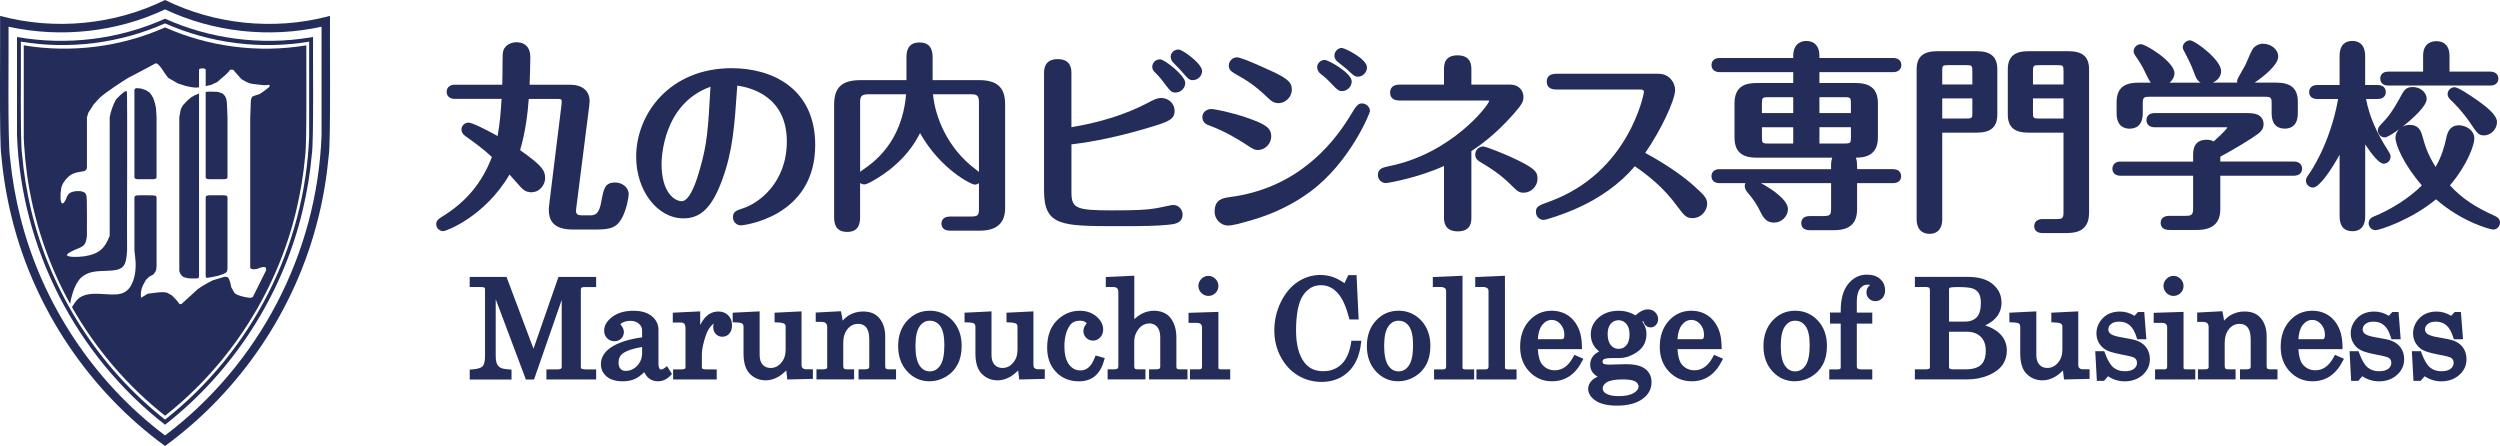 <?xml version="1.0" encoding="UTF-8"?> <svg xmlns="http://www.w3.org/2000/svg" id="_レイヤー_2" viewBox="0 0 1177.83 210.11"><defs><style>.cls-1{fill-rule:evenodd;}.cls-1,.cls-2{fill:#242c5a;}</style></defs><g id="_レイヤー_1-2"><path class="cls-1" d="M145.61,17.74c-22.84,3.69-46.74.56-67.85-8.92-21.7,9.75-46.33,12.77-69.75,8.61v46.31h0c1.97,53.16,27.8,103.66,69.74,136.37,32.15-25.08,55.42-61.26,64.83-100.95,2.09-8.66,3.53-17.59,4.34-26.47.97-5.88.45-48.5.57-55.26-.28.03-1.58.26-1.89.32ZM145.66,64.1c-1.88,51.91-27.08,101.48-67.9,133.59-31.31-24.62-53.85-60.01-63.1-98.74-2.01-8.54-3.5-17.32-4.25-26.06-.99-5.83-.43-46.6-.57-53.27,22.83,3.84,46.75.77,67.91-8.61,21.15,9.38,45.07,12.45,67.9,8.61v44.48Z"></path><path class="cls-1" d="M73.76,125.6l-.19,1.56c-.21.71-.76,1.54-1.27,2.07-.23.25-.72.5-1.03.6,0,0-1.02.58-1.02.58l-1.55,1.53-1.35,2.48c-.87,1.74-1.2,3.96-.89,5.88l3.12-1.91c2.46-.25,6.66-1.15,9.09-.51,0,0,2.34,1.31,2.34,1.31.97.92,2.88,2.91,3.56,4.06l.89.03,7.76-7.09c1.82-1.34,5.04-3.19,7.08-4.14,0,0,5.51-1.65,5.51-1.65.48-.02.98-.01,1.43.21,1.09.8,1.44,3.57,1.74,4.78,0,0,1.53,2.67,1.53,2.67,1.54,1.3,4.21,1.77,6.11,2.11,0,0,1.54.14,1.54.14l.95-.37,6.27-12.59-.05-1-.43-.52c-1.2-.21-2.82.47-3.92.89,0,0-1.55.18-1.55.18l-1.16-.27-.38-.46V55.23c.02-1.13.12-3.44.19-4.58.11-1.43-.19-3.95.79-5.1.94-.52,2.56-.88,3.56-1.29,1.35-.92,3.25-2.23,4.48-3.31l.12-.65-.2-.35-2.33.21-3.08-.34c-.83-.1-3.26-.35-4.01-.63-.96-.38-2.78-1.34-3.64-1.9-.93-.98-3.01-3.4-3.91-4.44h-1.48c-.91,1.67-3.43,3.49-4.84,4.75,0,0-1.16,1.05-1.16,1.05l-3,1.37-2.47.54v-7.7c0-.1-.1-.28-.16-.36-.85-.39-2.05-.43-2.88.04l-.1.32v8.26c-2,.46-4.45-.23-6.4-.66,0,0-3.57-1.15-3.57-1.15l-4.58-2.65-1.85-2.54c-.8-1.33-2.12-3.33-3.43-4.21h-.75s-3.94,2.14-3.94,2.14c-2.23,1.24-6.68,3.46-8.89,4.65-3.27,2.03-10.41,6.7-13.19,9.2,0,0-3.05,3.29-3.05,3.29l-2.49,3.91-.66,2.15v23.69l-.16.74c-.08.27-.69.69-.89.86-1.35.37-2.98.46-4.31.88-1.27.35-2.5,1-3.45,1.91-.73.64-1.37,1.45-1.93,2.24-.69.97-1.18,2.09-1.4,3.26-.27,1.55-.38,3.18-.3,4.75.08.56.1,1.17.32,1.7.09.23.23.5.49.58.54.04,1.11-.76,1.36-1.18.67-1.22.84-2.84,2.1-3.65,1.3-.89,3-1.06,4.54-.98.76-.05,1.81.27,2.46.65.56.45.61.61.84,1.27.56.1.24,18.27.32,19.13-.11.79-.22,1.85-.46,2.61-.18.65-.52,1.28-.98,1.78-.45.44-1.05.79-1.6,1.08-1.81.82-3.77,1.5-5.44,2.59-.33.21-.7.45-.88.81-.01.11-.03.24.03.34.03.06.11.12.17.16l.06.07.11.04c.9.4,1.96.42,2.94.46,1.59.04,3.23-.09,4.8-.29,1.87-.33,3.82-.7,5.53-1.56,1.71-.82,3.2-2.12,4.25-3.7.89-1.31,1.58-2.93,2.2-4.38,0,0,0-55.82,0-55.82.4-2.57,1.65-6.03,2.9-8.31,1.11-1.22,3.17-3.37,4.69-4.1.12,0,.35.09.46.15.42.56-.01,74.38.14,75-.06.75-.13,1.84-.21,2.58-.22,1.59-.45,3.31-1.42,4.64-.83,1.12-2.23,1.68-3.56,1.94-1.26.24-2.61.36-3.88.38-2.38.14-4.9.07-7.23.58-2.07.42-4.1,1.39-5.6,2.89-1.73,1.85-2.83,4.24-3.61,6.63-.56,1.77-1.08,3.68-1.28,5.53-10.47-18.85-17.38-39.7-20.35-61.06-.61-4.5-1.07-9.22-1.35-13.74-.04-.84-.14-2.59-.18-3.43,0,0,0-43.6,0-43.6,22.38,3.72,45.83.77,66.56-8.45,20.73,9.23,44.18,12.18,66.56,8.45-.08,6.73.36,46.53-.55,52.19-.78,8.56-2.18,17.16-4.17,25.52-9.03,37.96-31.16,72.65-61.83,96.78-17.75-13.99-32.72-31.53-43.86-51.18.96-1.43,1.83-3.02,3.19-4.12,2.59-2.03,6.13-2.23,9.29-2.14,8.26.35,14.16,2.11,16.86-7.75.58-2.25.74-4.65.65-6.97-.08-1.81-.35-3.89-.56-5.7,0,0,0-25.02,0-25.02l.12-.44c.28-.42,1-.44,1.44-.52.83.06,7.83-.18,8.44.23.27.22.34.38.43.72,0,0,0,32.65,0,32.65Z"></path><polygon class="cls-1" points="93.77 130.33 93.66 130.73 93.36 131.02 92.73 131.17 91.44 131.21 89.84 131.17 88.4 131.06 86.45 130.52 85.57 129.82 84.84 128.73 84.48 127.74 84.48 55.23 85.09 51.85 85.44 50.9 86.22 49.57 87.33 48.37 88.42 47.22 90.02 45.88 91.54 44.98 93.77 44.05 93.77 130.33"></polygon><polygon class="cls-1" points="98.49 92 97.76 92.11 97.32 92.23 97.04 92.52 96.9 92.95 96.9 130.13 97.04 130.62 97.22 130.8 97.7 130.9 99.4 130.62 102.4 130.02 105.17 129.09 106.13 128.66 106.74 128.15 107.02 127.59 107.18 126.32 107.18 92.95 107.06 92.52 106.77 92.23 106.33 92.11 105.6 92 98.49 92"></polygon><polygon class="cls-1" points="105.6 84.43 106.33 84.32 106.77 84.2 107.06 83.91 107.18 83.48 107.18 55.23 107.02 51.38 106.89 48.26 106.56 46.42 105.91 45.12 104.82 44.05 102.67 43.28 99.07 43.16 97.32 43.26 96.9 43.34 96.9 83.48 97.04 83.91 97.32 84.2 97.76 84.32 98.49 84.43 105.6 84.43"></polygon><polygon class="cls-1" points="72.17 84.43 72.91 84.32 73.33 84.2 73.62 83.91 73.76 83.48 73.76 55.23 73.49 50.86 72.94 48.42 72.23 46.31 71.49 44.95 70.47 43.61 68.71 42.47 66.37 41.69 64.44 41.53 64.02 41.58 63.7 41.79 63.46 41.97 63.33 42.45 63.33 83.48 63.46 83.91 63.75 84.2 64.17 84.32 64.9 84.43 72.17 84.43"></polygon><path class="cls-1" d="M154.09,7.85c-25.31,6.47-52.87,3.68-76.33-7.85C53.87,11.74,25.73,14.41.04,7.48c.16,7.15-.48,60.31.6,65.9.87,9.89,2.55,19.82,4.96,29.45,10.56,42.73,36.58,81.37,72.15,107.29,35.57-25.92,61.59-64.56,72.15-107.29,2.43-9.63,4.06-19.56,4.97-29.45,1.04-5.6.46-59.03.6-65.9l-1.39.36ZM151.49,63.8c-2.08,55.54-29.37,107.87-73.73,141.35h0c-33.64-25.34-58.14-62.42-68.29-103.29-2.19-8.83-3.8-17.93-4.67-26.99-1.34-7.46-.6-53.91-.77-62.28,24.59,5.39,50.94,2.59,73.73-8.17,22.79,10.76,49.14,13.57,73.74,8.17v51.21Z"></path><path class="cls-2" d="M289.92,85.98c-4.96,0-5.48,2.81-6.62,8.99-1.03,6.01-2.96,6.49-5.36,6.49h-3.68c-2.41,0-2.89-.82-2.89-2.14,0-.45.07-.9.14-1.41l6.08-47.91c.1-.8.2-1.91.2-2.31,0-4.87-3.43-7.77-9.19-7.77h-19.08c.17-4.24.33-11.38.33-12.9,0-6.19-4.1-7.11-6.54-7.11-2.3,0-5.07,1.13-6.07,3.62-.44,1-.47,2.88-.47,5.85,0,3.56-.07,8.22-.14,10.54h-22.39c-2.31,0-3.81,1.31-3.81,3.33s1.46,3.34,3.81,3.34h22.07c-.39,6.18-.76,11.34-1.87,17.5-4.58-2.57-11.9-6.33-13.69-6.33-1.61,0-3.34,1.3-3.34,3.24,0,1.11.62,2.2,1.72,3.03,3.93,2.8,8.37,5.95,12.62,9.94-4.68,12.3-12.26,21.31-23.8,28.34-1.08.69-2.43,1.54-2.43,3.25,0,2.09,1.7,3.34,3.34,3.34,1.31,0,19.59-6.8,31.18-26.66,1.44,1.6,3.68,4.11,5.34,5.98,1.06,1.17,2.48,2.36,4.92,2.36,4.27,0,6.54-3.86,6.54-6.64,0-3.71-1.57-5.95-11.8-13.21,2.62-8.9,3.57-17.45,4.07-24.13h13.74c1.76,0,1.76.49,1.76,1.1,0,.67,0,1.3-.08,1.75l-5.67,45.97c-.29,2.43-.29,3.04-.29,3.44,0,6.33,3.61,9.28,11.36,9.28h11.04c6.88,0,9.52-1.1,11.76-4.91,2.52-4.24,3.47-10.65,3.47-11.64,0-3.46-3.25-5.6-6.26-5.6Z"></path><path class="cls-2" d="M344.77,32.12c-29.26,0-45.05,21.51-45.05,41.75,0,16,10.01,29.01,22.3,29.01,8.2,0,13.46-5.22,18.18-18.03,4.96-13.48,5.8-24.66,7.16-44.5,6.78.92,23.34,5.34,23.34,26.26,0,19.63-13.37,29.16-20.54,31.49-3.23,1.04-4.85,1.57-4.85,4.28,0,2.1,1.71,3.81,3.81,3.81.35,0,34.95-3.42,34.95-37.88,0-26.68-20.3-36.18-39.29-36.18ZM334.73,40.87c-1.15,20.44-1.5,26.63-5.05,39-3.6,12.97-6.82,14.91-8.41,14.91-3.86,0-9.59-4.64-9.59-17.43,0-2.94.66-28.45,23.06-36.49Z"></path><path class="cls-2" d="M461.06,37.75h-21.67v-10.35c0-2.21,0-7.39-6.17-7.39s-6.16,5.18-6.16,7.39v10.35h-21.49c-8.94,0-12.59,3.37-12.59,11.64v52.48c0,2.4,0,7.39,6.17,7.39s6.07-5.18,6.07-7.39v-15.68c.57.44,1.27.7,2.04.7,1.94,0,10.06-5.2,13.88-8.59,6.97-6,10.37-11.74,12.32-15.6,9.53,16.95,24.05,24.28,25.81,24.28.68,0,1.38-.25,1.95-.7v11.71c0,3.42-.3,4.03-4.03,4.03h-9.53c-3.56,0-4.09,2.09-4.09,3.33s.53,3.33,4.09,3.33h13.97c7.91,0,11.92-3.57,11.92-10.6v-48.89c0-8.03-3.74-11.45-12.49-11.45ZM439.57,44.42h17.91c2.81,0,3.74.55,3.74,3.84v32.75c-.4-.35-.91-.74-1.54-1.22-13.45-9.99-19.18-25-20.11-35.37ZM405.22,48.26c0-2.71.53-3.84,3.84-3.84h17.82c-1.88,22.89-15.61,32.31-20.2,35.46l-.28.2c-.45.33-.84.62-1.17.89v-32.72Z"></path><path class="cls-2" d="M552.9,96.57c-.76,0-2.58.38-5.08.92-.88.19-1.64.35-2.03.42-5.44,1.03-11.2,1.21-22.06,1.21-16.82,0-18.94-.97-18.94-8.65v-22.45c3.79-.42,17.29-2.18,35.19-7.51,10.3-3.08,13.41-4.01,13.41-8.36,0-3.3-2.81-5.98-6.26-5.98-1.94,0-3,.52-6.77,2.49-9.88,5.19-21.84,8.98-35.58,11.27v-25.34c0-1.84,0-6.73-6.45-6.73s-6.45,4.96-6.45,6.83v55.03c0,16.83,8.15,16.83,35.14,16.83,12.76,0,17.67-.09,23.55-.67,2.78-.29,6.58-.68,6.58-4.83,0-2.42-1.96-4.47-4.28-4.47Z"></path><path class="cls-2" d="M546.67,27.96c-2.79,0-3.81,2.11-3.81,3.52,0,1.33.67,2,1.38,2.71,1.47,1.47,2.68,2.75,5,5.93l.23.3c1.78,2.31,2.44,3.18,4.28,3.18,2.57,0,4.66-2.05,4.66-4.56,0-3.47-9.85-11.07-11.73-11.07Z"></path><path class="cls-2" d="M555.36,23.33c-2.79,0-3.81,2.05-3.81,3.43,0,1.04.56,1.95.94,2.46.24.28.92.97,1.69,1.75.94.95,2.23,2.25,2.56,2.69l.26.3c2.69,3.14,3.25,3.79,4.97,3.79,2.37,0,4.37-1.96,4.37-4.28,0-3.56-9.3-10.13-10.98-10.13Z"></path><path class="cls-2" d="M622.15,34.77c1.39,1.04,2.86,2.22,5.61,5.16,2.18,2.28,2.95,3,4.52,3,2.43,0,4.56-2.13,4.56-4.56,0-3.95-10.91-10.13-12.77-10.13s-3.52,1.57-3.52,3.43c0,.97.61,2.4,1.6,3.1Z"></path><path class="cls-2" d="M630.05,28.99l.94.75c1.31,1.05,2.85,2.27,3.34,2.69,3.11,2.93,3.95,3.71,5.42,3.71,2.02,0,4.28-1.8,4.28-4.37,0-4.04-10.52-9.19-11.92-9.19s-3.43,1.29-3.43,3.71c0,1.23.84,2.3,1.38,2.7Z"></path><path class="cls-2" d="M582.54,35.13c4.38,2.49,8.17,4.65,14.4,10.59,2.09,2,3.24,2.87,5.52,2.87,2.92,0,6.17-2.65,6.17-6.45,0-3.08-1.68-4.77-7.83-7.84-.15-.07-15.51-7.29-17.97-7.29-2.15,0-3.9,1.75-3.9,3.9s1.28,2.86,3.61,4.22Z"></path><path class="cls-2" d="M641.73,48.72c-2,0-2.75,1.12-5.62,5.85-9.26,15.28-26.56,34.33-56.44,38.24h-.01c-3.65.52-7.42,1.06-7.42,7.01,0,3.1,2.5,6.45,6.54,6.45,1.52,0,5.35-.9,11.37-2.69,10.1-2.96,19.24-7.43,27.17-13.3,18.74-13.86,28.12-37.01,28.12-37.93,0-1.93-1.73-3.62-3.71-3.62Z"></path><path class="cls-2" d="M592.65,70.68c3.02,0,6.26-2.59,6.26-6.45,0-4.1-2.91-5.8-11.65-8.84-7.39-2.5-14.95-4.03-16.61-4.03-2.06,0-4.18,1.42-4.18,3.81,0,2.85,2.45,3.67,3.22,3.93,7.62,2.76,14.59,7.17,16.55,8.46,4.07,2.71,4.91,3.12,6.4,3.12Z"></path><path class="cls-2" d="M711.11,73.64c-1.37-.61-10.78-4.63-12.36-4.63-1.79,0-3.72,1.46-3.72,3.81,0,2.05,1.43,2.93,2.74,3.73l.21.13c4.09,2.47,8.73,5.27,14.01,10.55,2.87,2.87,3.64,3.55,5.92,3.55,3.11,0,6.45-2.67,6.45-6.64,0-3.26-1.14-5.01-13.24-10.5Z"></path><path class="cls-2" d="M713.11,53.68c3.94-4.42,4.64-5.92,4.64-7.95,0-2.71-1.71-5.88-6.55-5.88h-17.99v-7.05c0-1.84,0-6.73-6.54-6.73s-6.35,4.96-6.35,6.83v6.95h-20.83c-3.77,0-4.56,2.07-4.56,3.81s.79,3.71,4.56,3.71h41.71c.44,0,.44.11.45.08-.53,2.56-18.08,24.87-46.84,30.75l-.24.05c-3.02.64-5.4,1.14-5.4,4.2,0,2.35,1.93,3.81,3.71,3.81,1.22,0,15.87-2.7,27.43-8.08v24.1c0,1.84,0,6.73,6.54,6.73s6.36-4.96,6.36-6.83v-30.99c3.17-2.07,11.08-7.45,19.91-17.51Z"></path><path class="cls-2" d="M797.31,86.92l-.55-.49c-2.56-2.2-9.68-7.91-21.64-14.39,7.22-10.4,14.08-24.79,14.08-29.71,0-3.15-2.47-7.58-7.96-7.58h-47.95c-3.02,0-4.56,1.25-4.56,3.71s1.53,3.71,4.56,3.71h39.64c.68,0,1.58.13,1.58,1.29,0,.35-6.82,37.8-44.45,51.48-5.32,1.93-6.43,2.34-6.43,4.96,0,2.05,1.62,3.71,3.62,3.71,1.08,0,8.53-2.33,15.48-5.39,11.27-5.01,20.51-11.7,27.5-19.9,8.2,5.61,14.53,11.51,19.33,18.03,4.1,5.43,4.84,6.41,7.91,6.41,4.02,0,6.83-3.55,6.83-6.73,0-2.83-1.48-4.16-6.99-9.12Z"></path><path class="cls-2" d="M891.98,33.98c2.31,0,3.81-1.31,3.81-3.33s-1.49-3.34-3.81-3.34h-34.8v-1.19c0-4.28-2.31-6.83-6.17-6.83s-6.16,2.68-6.16,6.83v1.19h-34.7c-2.31,0-3.81,1.31-3.81,3.34s1.49,3.33,3.81,3.33h34.7v5.13h-17.15c-4.89,0-10.51,1.09-10.51,9.56v16.05c0,6.62,3.24,9.57,10.51,9.57h35.52c-.36.98-.54,2.17-.54,3.55v1.86h-52.54c-2.35,0-3.81,1.28-3.81,3.34,0,.76.28,3.24,3.81,3.24h12.18c-.2.42-.32.89-.32,1.38,0,.81.43,1.92,1.03,2.63,3.64,4.37,4.57,5.9,6.65,10.08,1.48,2.85,2.97,4.5,6.23,4.5,3.44,0,6.45-2.97,6.45-6.35,0-4.38-7.65-9.54-12.72-12.24h33.05v11.86c0,3.17-.49,3.65-3.74,3.65h-6.23c-3.56,0-4.09,2.09-4.09,3.34s.53,3.33,4.09,3.33h11.04c4.8,0,11.17-1.01,11.17-9.75v-12.43h16.95c2.35,0,3.81-1.24,3.81-3.24,0-.78-.28-3.34-3.81-3.34h-16.95v-1.86c0-.74-.07-2.19-.56-3.55,4.49-.02,10.37-1.08,10.37-9.57v-16.05c0-6.52-3.34-9.56-10.51-9.56h-17.05v-5.13h34.8ZM844.85,59.94v7.68h-11.86c-2.71,0-2.89-.36-2.89-2.89v-4.78h14.76ZM844.85,45.78v7.49h-14.76v-4.59c0-2.53.18-2.89,2.89-2.89h11.86ZM857.18,53.27v-7.49h11.95c2.71,0,2.89.36,2.89,2.89v4.59h-14.85ZM872.03,59.94v4.78c0,2.53-.18,2.89-2.89,2.89h-11.95v-7.68h14.85Z"></path><path class="cls-2" d="M974.47,24.12h-18.78c-6.75,0-9.75,2.66-9.75,8.62v21.14c0,5.96,3.01,8.62,9.75,8.62h16.49v37.25c0,2.89-.27,3.46-3.37,3.46h-6.61c-2.35,0-3.81,1.28-3.81,3.34s1.49,3.24,3.81,3.24h11.52c4.51,0,10.51-.99,10.51-9.56V32.74c0-5.96-3.01-8.62-9.75-8.62ZM972.18,46.36v9.47h-11.58c-2.8,0-2.8-.37-2.8-2.8v-6.67h14.38ZM957.8,39.79v-6.29c0-2.36.09-2.8,2.8-2.8h8.88c2.48,0,2.71.24,2.71,2.8v6.29h-14.38Z"></path><path class="cls-2" d="M931.25,24.12h-18.5c-6.75,0-9.76,2.66-9.76,8.62v70.41c0,6.1,3.81,7.02,6.08,7.02s5.98-.91,5.98-7.02v-40.65h16.2c6.75,0,9.75-2.66,9.75-8.62v-21.14c0-5.96-3.01-8.62-9.75-8.62ZM929.24,46.36v6.67c0,2.43,0,2.8-2.8,2.8h-11.39v-9.47h14.19ZM915.04,33.49c0-2.48.15-2.8,2.71-2.8h8.69c2.64,0,2.8.32,2.8,2.8v6.29h-14.19v-6.29Z"></path><path class="cls-2" d="M1080.76,76.11h-34.7v-2.29c6.85-3.7,14.15-8.11,17.55-10.61,2.01-1.48,2.83-2.85,2.83-4.71,0-2.38-1.25-5.22-7.2-5.22h-44.17c-2.35,0-3.81,1.28-3.81,3.33s1.46,3.34,3.81,3.34h33.79c.36,0,.53.11.55.02-.14.44-1.18,1.9-6.48,6.65-.7-.37-1.7-.79-3.23-.79-6.45,0-6.45,5.25-6.45,7.49v2.8h-34.32c-2.19,0-3.62,1.26-3.72,3.33,0,2.03,1.46,3.34,3.72,3.34h34.32v15.16c0,3.22-.53,3.74-3.74,3.74h-7.46c-3.56,0-4.09,2.09-4.09,3.33s.53,3.33,4.09,3.33h12.84c7.51,0,11.17-3.22,11.17-9.84v-15.73h34.7c2.35,0,3.81-1.28,3.81-3.34s-1.49-3.33-3.81-3.33Z"></path><path class="cls-2" d="M1003.46,60.6c2.27,0,6.07-.95,6.07-7.3v-4.44c0-2.9.37-3.27,3.27-3.27h54.17c3.05,0,3.28.45,3.28,3.27v4.44c0,6.03,3.35,7.3,6.16,7.3s6.17-1.27,6.17-7.3v-5.19c0-6.44-3.11-9.19-10.41-9.19h-9.94c4.49-3.03,11.11-8.41,11.11-12.24,0-3.63-3.68-6.07-7.11-6.07-1.64,0-3.82.72-5.05,2.72-.52.85-1.48,3.06-2.31,5.01-.45,1.04-.83,1.94-1.04,2.35-.18.36-.63,1.14-1.16,2.05-2.27,3.91-2.73,4.83-2.73,5.46,0,.24.04.49.1.72h-11.53c2.19-.95,3.94-2.9,3.94-5.44,0-5.29-12.36-14.47-14.66-14.47-1.8,0-3.43,1.59-3.43,3.34,0,.58.33,1.23,1.13,2.7.19.34.37.67.5.95,1.13,2.19,2.44,4.82,3.55,7.85.78,2.16,1.49,4.12,3.22,5.09h-14.61c1.41-1.13,2.3-2.75,2.3-4.5,0-5.31-13.49-13.62-15.79-13.62-1.86,0-3.43,1.53-3.43,3.34,0,.85.38,1.48.79,2.1,1.98,2.74,3.34,5.03,4.76,8.06,1.03,2.14,1.74,3.63,2.55,4.63h-5.71c-4.85,0-10.42,1.04-10.42,9.19v5.19c0,6.03,3.41,7.3,6.26,7.3Z"></path><path class="cls-2" d="M1122.96,77.12c1.87,0,3.34-1.47,3.34-3.34,0-.57-.19-1.25-1.13-2.7-5.7-8.89-8.95-16.5-10.45-24.45h5.5c2.35,0,3.81-1.24,3.81-3.24,0-.78-.28-3.33-3.81-3.33h-5.92v-13.56c0-5.95-3.3-7.21-6.07-7.21s-5.98,1.25-5.98,7.21v13.56h-10.53c-2.35,0-3.81,1.28-3.81,3.33s1.46,3.24,3.81,3.24h9.85c-3.79,21.11-12.87,34.18-13.93,35.65-.88,1.28-1.24,1.9-1.24,2.83,0,1.79,1.5,3.24,3.34,3.24,2.93,0,8.51-8.14,12.52-15.45v28.92c0,4.72,2.04,7.11,6.08,7.11,2.73,0,5.98-1.23,5.98-7.11v-33.77c2.86,4.3,6.51,9.07,8.65,9.07Z"></path><path class="cls-2" d="M1167.14,47.25c-3.28-2.3-9.03-6.16-10.67-6.16-1.84,0-3.33,1.5-3.33,3.33,0,1.09.75,1.98,1.51,2.74,1.51,1.4,5.45,5.26,9.29,10.97,3.16,4.69,3.81,5.66,6.41,5.66,3.18,0,6.07-2.98,6.07-6.26s-4.57-6.88-9.27-10.3Z"></path><path class="cls-2" d="M1125.22,40.31h48.04c2.35,0,3.81-1.24,3.81-3.24s-1.49-3.33-3.81-3.33h-19.22v-7.52c0-4.34-2.25-6.83-6.17-6.83-1.88,0-6.26.67-6.26,6.83v7.52h-16.39c-3.53,0-3.81,2.48-3.81,3.24s.28,3.33,3.81,3.33Z"></path><path class="cls-2" d="M1175.53,101.79c-9.69-4.36-15.57-8.34-21.29-14.44,8.58-10.14,11.5-19.35,11.5-22.06,0-4.08-4.18-6.26-7.2-6.26-4.14,0-5.35,3.01-5.95,5.62v.02c-.86,4.08-2.15,8.87-5.11,13.99-3.94-6.38-4.99-10.15-6.32-14.92-.74-2.54-1.97-4.9-5.93-4.9-1.19,0-2.32.3-3.3.83,5.4-4.2,11.35-9.94,11.35-12.97,0-3.52-3.35-5.69-6.45-5.69-3.46,0-4.18,1.36-6.33,5.39l-.17.31c-2.88,5.28-5.26,8.59-8.48,11.81-.94.94-1.57,1.79-1.57,2.9,0,1.64,1.25,3.33,3.33,3.33.9,0,3.57-1.57,6.65-3.83-1.04,1.08-1.68,2.48-1.68,3.98,0,3.35,3.95,12.69,12.43,22.44-5.44,5.57-14.42,11.4-22.7,14.7-1.46.53-2.37,1.71-2.37,3.08,0,1.81,1.48,3.33,3.24,3.33,1.93,0,16.89-4.88,28.49-14.54,12.61,10.94,25.86,14.25,26.92,14.25,1.79,0,3.24-1.5,3.24-3.33,0-1.32-.77-2.34-2.29-3.04Z"></path><path class="cls-2" d="M263.11,130.47s-9.91,28.51-11.77,33.84c-1.98-5.28-12.7-33.84-12.7-33.84h-17.35v4.76h5.09c1.47,0,1.86.27,1.9.3.15.12.23.37.23.75v31.66c0,2.25-.4,3.86-1.16,4.64-.54.55-1.82,1.26-4.9,1.46l-1.15.08v4.68h19.69v-4.69l-1.16-.07c-2.4-.13-3.52-.52-4.03-.81-.72-.41-1.26-.98-1.63-1.75-.29-.55-.62-1.68-.62-3.9v-26.6c3.47,9.23,14.21,37.82,14.21,37.82h3.84s9.64-27.76,13.04-37.5v31.7c0,.28-.1.47-.35.66-.16.14-.63.37-1.72.37h-5.14v4.76h23.44v-4.76h-4.72c-1.5,0-2.03-.25-2.18-.36-.2-.13-.32-.31-.32-.67v-36.34c0-.66.13-1.01.26-1.11.02-.01.37-.31,1.91-.31h5.04v-4.76h-17.74Z"></path><path class="cls-2" d="M313.21,173.33c-.66.5-1.25.76-1.78.76-.22,0-.46-.06-.73-.47-.17-.27-.48-.92-.48-2.42v-15.86c0-2.52-1.06-4.68-3.17-6.42-2.03-1.67-4.96-2.51-8.67-2.51-3.99,0-7.29.93-9.79,2.78-2.63,1.93-3.96,4.15-3.96,6.59,0,1.43.46,2.63,1.39,3.57.92.93,2.08,1.41,3.45,1.41,1.29,0,2.38-.41,3.2-1.24.84-.83,1.26-1.89,1.26-3.16,0-.91-.37-1.87-1.15-2.92-.31-.39-.42-.61-.48-.73.08-.1.27-.31.76-.6,1.09-.63,2.43-.95,4-.95s2.94.45,3.97,1.37c.99.88,1.48,1.89,1.48,3.1v3.32c-5.52.72-10.05,2.06-13.48,4-3.93,2.21-5.92,5.12-5.92,8.6,0,2.38.92,4.36,2.75,5.88,1.76,1.47,4.3,2.21,7.55,2.21,2.26,0,4.23-.39,5.87-1.17,1.28-.6,2.69-1.64,4.24-3.13.64,1.26,1.35,2.22,2.17,2.87,1.17.95,2.63,1.43,4.32,1.43,2.17,0,4.18-.92,5.91-2.73l.68-.69-2.34-3.71-1.06.82ZM293.37,166.57c1.79-1.35,4.87-2.39,9.15-3.09v2.74c0,2.49-.78,4.49-2.33,6.12-1.55,1.61-3.33,2.4-5.43,2.4-1.02,0-1.8-.3-2.41-.96-.62-.67-.93-1.62-.93-2.91,0-1.89.63-3.3,1.96-4.3Z"></path><path class="cls-2" d="M338.48,146.76c-2.7,0-4.97,1.16-6.77,3.44-.65.82-1.26,1.8-1.83,2.92v-6.42l-1.29.06-11.62.56v4.63h3.77c.74,0,1.28.19,1.64.58.39.41.57,1.19.57,2.26v18.5c0,.07,0,.2-.26.41-.27.2-.78.32-1.46.32h-4.11v4.76h20.54v-4.76h-4.92c-1.29,0-1.71-.23-1.81-.31-.09-.07-.26-.19-.26-.63v-6.24c0-2.11.6-5.02,1.79-8.64.74-2.21,1.78-3.96,3.09-5.2.25-.24.48-.42.7-.58-.15.5-.24,1.02-.24,1.55,0,1.37.39,2.5,1.17,3.35.8.87,1.88,1.33,3.15,1.33s2.43-.52,3.3-1.5c.82-.95,1.24-2.25,1.24-3.85,0-1.94-.59-3.52-1.76-4.72-1.18-1.21-2.73-1.82-4.63-1.82Z"></path><path class="cls-2" d="M378.18,173.47c-.37-.35-.55-.88-.55-1.64v-25.13l-1.28.06-11.42.56v4.53l1.21.04c2.39.07,3.18.49,3.41.65.4.32.59.73.59,1.34v10.88c0,2.53-.69,4.57-2.13,6.22-1.39,1.61-3.02,2.38-4.97,2.38-1.53,0-2.74-.5-3.7-1.53-.97-1.03-1.45-2.59-1.45-4.61v-20.52l-12.7.62v4.53l1.19.03c2.33.05,2.99.37,3.14.47.55.35.78.82.78,1.52v12.62c0,4.49,1.04,7.76,3.07,9.72,1.99,1.98,4.51,2.98,7.45,2.98,2.01,0,4.01-.58,5.95-1.72,1.23-.73,2.45-1.72,3.68-2.91.17,1.55.47,4.22.47,4.22l12.05-.27v-4.52h-3.04c-.79,0-1.36-.18-1.75-.54Z"></path><path class="cls-2" d="M417.37,173.68c-.1-.09-.32-.4-.32-1.36v-14.14c0-2.2-.44-4.22-1.3-6.02-.9-1.85-2.11-3.23-3.62-4.11-1.48-.86-3.33-1.3-5.45-1.3-2.45,0-4.68.59-6.64,1.75-1.1.66-2.13,1.53-3.07,2.58-.16-1.24-.34-2.39-.57-3.43l-.22-1.02-1.05.05-10.82.57v4.4h2.72c.93,0,1.63.21,2.05.63.43.41.64,1.04.64,1.94v18.83c0,.21-.05.39-.32.6-.29.23-.82.35-1.52.35h-3.22v4.76h17.74v-4.76h-3.22c-1.08,0-1.45-.23-1.57-.34-.2-.19-.33-.68-.33-1.35v-10.77c0-2.71.69-4.92,2.06-6.57,1.33-1.6,2.93-2.38,4.9-2.38s3.31.72,4.24,2.21c.7,1.1,1.06,2.91,1.06,5.37v12.45c0,.72-.26.93-.36,1.01-.1.09-.57.37-2.03.37h-2.66v4.76h17.67v-4.76h-3.26c-1.08,0-1.44-.23-1.54-.33Z"></path><path class="cls-2" d="M438.02,146.4c-4.19,0-7.76,1.57-10.61,4.67-2.84,3.07-4.27,7.09-4.27,11.96s1.43,8.85,4.25,11.92c2.85,3.1,6.37,4.68,10.47,4.68,2.76,0,5.37-.71,7.75-2.13,2.39-1.41,4.25-3.36,5.54-5.79,1.28-2.41,1.92-5.35,1.92-8.72,0-4.91-1.44-8.94-4.31-11.99-2.89-3.06-6.51-4.62-10.74-4.62ZM438.02,174.96c-1.94,0-3.48-.88-4.73-2.66h0c-1.33-1.9-1.99-5.06-1.99-9.38s.67-7.33,2-9.2c1.25-1.76,2.79-2.62,4.72-2.62,2.06,0,3.67.81,4.93,2.5,1.3,1.78,1.97,4.8,1.97,8.99,0,4.54-.68,7.81-2.03,9.71-1.28,1.8-2.87,2.67-4.88,2.67Z"></path><path class="cls-2" d="M487.42,173.47c-.36-.35-.54-.88-.54-1.64v-25.13l-1.29.06-11.4.56v4.53l1.19.04c2.4.07,3.19.49,3.41.65.41.32.59.73.59,1.34v10.88c0,2.53-.69,4.57-2.13,6.22-1.39,1.61-3.01,2.38-4.98,2.38-1.53,0-2.75-.5-3.7-1.53-.96-1.03-1.45-2.59-1.45-4.61v-20.52l-12.69.62v4.53l1.21.03c2.32.05,2.97.37,3.13.47.54.35.78.82.78,1.52v12.62c0,4.49,1.04,7.76,3.08,9.72,1.98,1.98,4.49,2.98,7.44,2.98,2,0,4-.58,5.95-1.72,1.23-.73,2.45-1.72,3.67-2.91.19,1.55.49,4.22.49,4.22l12.05-.27v-4.52h-3.04c-.79,0-1.36-.18-1.75-.54Z"></path><path class="cls-2" d="M515.74,168.54c-1.52,4.03-3.71,5.98-6.7,5.98-2.18,0-3.92-.89-5.34-2.72-1.47-1.91-2.22-4.82-2.22-8.67,0-4.07.86-7.37,2.56-9.81,1.06-1.49,2.62-2.22,4.72-2.22,1.12,0,1.97.2,2.57.62.42.29.58.51.65.65-.05.05-.09.12-.18.22-.92,1.04-1.37,2.19-1.37,3.39s.44,2.31,1.33,3.18c.88.88,1.96,1.31,3.23,1.31s2.44-.52,3.38-1.53c.9-.98,1.37-2.24,1.37-3.7,0-2.29-1.08-4.37-3.22-6.18-2.08-1.76-4.72-2.65-7.84-2.65-4.12,0-7.73,1.55-10.76,4.59-3.04,3.05-4.57,7.35-4.57,12.79,0,4.73,1.41,8.59,4.19,11.48,2.78,2.91,6.4,4.38,10.76,4.38,6.09,0,10.07-3.29,11.83-9.77l.34-1.17-4.3-1.23-.41,1.06Z"></path><path class="cls-2" d="M554.5,173.73c-.18-.15-.27-.52-.27-1.03v-13.81c0-2.57-.46-4.84-1.35-6.76-.93-1.98-2.08-3.39-3.46-4.23-1.68-1-3.6-1.51-5.68-1.51s-4.26.54-6.21,1.63c-1.08.6-2.13,1.4-3.13,2.35v-20.48l-1.29.06-12.13.55v4.7h3.32c.92,0,1.6.2,2,.59.38.37.59,1,.59,1.88v34.69c0,.42-.06.98-.36,1.26-.12.11-.53.37-1.71.37h-2.98v4.76h17.81v-4.76h-3.71c-.9,0-1.2-.22-1.26-.29-.08-.07-.3-.37-.3-1.34v-11.62c0-1.52.39-2.99,1.14-4.37.75-1.37,1.65-2.39,2.69-3.04,1.05-.65,2.14-.96,3.36-.96,1.48,0,2.65.53,3.6,1.61.97,1.13,1.46,2.76,1.46,4.87v13.83c0,.7-.24.9-.32.96-.07.07-.5.35-1.97.35h-2.98v4.76h18.1v-4.76h-3.69c-.88,0-1.2-.2-1.3-.29Z"></path><path class="cls-2" d="M574.1,173.7s-.07-.12-.07-.53v-26.23l-1.26.04-12.81.4v4.72h3.63c.99,0,1.71.19,2.13.57.4.35.59.91.59,1.7v18.27c0,.52-.1.88-.28,1.09-.18.18-.58.28-1.12.28h-4.28v4.76h18.96v-4.76h-4.5c-.56,0-.83-.18-.98-.31Z"></path><path class="cls-2" d="M569.32,139.41c1.29,0,2.41-.46,3.34-1.38.91-.92,1.38-2.03,1.38-3.29s-.47-2.42-1.42-3.36c-.94-.93-2.06-1.41-3.32-1.41s-2.35.48-3.28,1.41c-.94.95-1.42,2.06-1.42,3.33s.48,2.38,1.4,3.31c.93.93,2.05,1.4,3.34,1.4Z"></path><path class="cls-2" d="M636.53,161.57c-.73,4.51-2.26,7.9-4.57,10.08-2.3,2.17-5.08,3.23-8.51,3.23-3.89,0-6.81-1.35-8.93-4.12-2.59-3.38-3.91-8.44-3.91-15.02,0-7.9,1.15-13.54,3.41-16.75,2.19-3.11,4.93-4.63,8.38-4.63,3.21,0,5.88,1.37,8.24,4.19,1.94,2.33,3.59,6.04,4.89,11.05l.24.92h4.33l-.98-20.91h-3.89s-1.19,2.51-1.81,3.81c-1.82-1.26-3.56-2.21-5.16-2.79-1.99-.72-4.08-1.09-6.17-1.09-3.79,0-7.37,1.09-10.62,3.22-3.25,2.13-5.94,5.32-8.01,9.52-2.04,4.15-3.08,8.66-3.08,13.4,0,4.48,1.01,8.66,3.01,12.43,2.02,3.79,4.74,6.74,8.11,8.76,3.36,2.03,7.11,3.06,11.15,3.06,5.01,0,9.23-1.59,12.55-4.72,3.3-3.11,5.32-7.59,5.99-13.3l.16-1.37h-4.67l-.15,1.03Z"></path><path class="cls-2" d="M658.84,146.4c-4.19,0-7.76,1.57-10.6,4.67-2.83,3.07-4.26,7.09-4.26,11.96s1.43,8.85,4.25,11.92c2.83,3.1,6.34,4.68,10.47,4.68,2.74,0,5.35-.71,7.73-2.13,2.39-1.41,4.26-3.36,5.55-5.79,1.28-2.41,1.92-5.35,1.92-8.72,0-4.91-1.45-8.94-4.31-11.99-2.88-3.06-6.5-4.62-10.74-4.62ZM658.84,174.96c-1.93,0-3.47-.88-4.72-2.66h0c-1.33-1.9-2-5.06-2-9.38s.67-7.33,2.01-9.2c1.26-1.76,2.8-2.62,4.71-2.62,2.07,0,3.69.81,4.92,2.5,1.32,1.78,1.99,4.8,1.99,8.99,0,4.54-.68,7.81-2.03,9.71-1.26,1.8-2.85,2.67-4.87,2.67Z"></path><path class="cls-2" d="M689.14,173.69c-.07-.07-.1-.2-.1-.4v-43.38l-1.28.06-12.71.55v4.7h3.83c.83,0,1.49.24,2.03.7.27.24.41.68.41,1.34v35.38c0,.72-.25.97-.32,1.05-.27.27-.84.33-1.25.33h-4.12v4.76h18.89v-4.76h-4.29c-.45,0-.8-.11-1.09-.33Z"></path><path class="cls-2" d="M709.11,173.69c-.05-.07-.08-.2-.08-.4v-43.38l-1.28.06-12.72.55v4.7h3.83c.83,0,1.49.24,2.03.7.28.24.41.68.41,1.34v35.38c0,.72-.25.97-.33,1.05-.28.27-.84.33-1.25.33h-4.12v4.76h18.9v-4.76h-4.29c-.45,0-.79-.11-1.1-.33Z"></path><path class="cls-2" d="M741.2,168.17c-2.25,4.22-5.1,6.28-8.69,6.28-2.39,0-4.32-.87-5.87-2.64-1.21-1.41-1.91-3.87-2.12-7.31h20.8l-.02-1.25c-.04-3.03-.46-5.6-1.23-7.63-1.12-2.94-2.82-5.23-5.06-6.82-2.25-1.59-4.94-2.4-8.02-2.4-4.17,0-7.73,1.6-10.58,4.76-2.81,3.12-4.23,7.24-4.23,12.25,0,4.68,1.46,8.6,4.32,11.63,2.87,3.05,6.48,4.6,10.7,4.6,6.17,0,10.95-3.18,14.18-9.46l.6-1.16-4.23-1.84-.54.99ZM735.19,152.71c1.21,1.38,1.82,3,1.82,4.98,0,1.29-.26,1.72-.35,1.81-.12.15-.3.31-.79.31h-11.35c.19-2.94.86-5.18,2.04-6.67,1.27-1.62,2.76-2.42,4.53-2.42,1.57,0,2.91.65,4.11,1.98Z"></path><path class="cls-2" d="M776.39,145.76c-1.87,0-3.79.93-5.84,2.82-1.1-.64-2.23-1.15-3.38-1.5-1.45-.45-2.99-.67-4.54-.67-3.82,0-6.98,1.06-9.4,3.16-2.49,2.14-3.76,4.83-3.76,8.01,0,2.01.52,3.82,1.52,5.4.62.96,1.45,1.83,2.43,2.61-1.16.58-2.07,1.24-2.71,1.99-1.02,1.21-1.53,2.64-1.53,4.26,0,1.78.65,3.29,1.94,4.49.44.42,1,.79,1.6,1.13-1,.42-1.82.92-2.45,1.5-1.35,1.24-2.03,2.66-2.03,4.22,0,1.97,1.03,3.74,3.02,5.25,2.38,1.8,5.85,2.68,10.61,2.68,5.64,0,9.98-1.31,12.9-3.89,2.21-1.93,3.32-4.34,3.32-7.18,0-2.64-1.02-4.76-3.03-6.28-1.93-1.47-4.9-2.18-9.06-2.18h-.03s-7.57.21-7.6.21c-2.11,0-2.77-.34-2.92-.44-.3-.21-.43-.46-.43-.86,0-.58.18-.96.63-1.25.25-.15,1.17-.55,4.09-.55h3.37c2.02,0,4.16-.58,6.33-1.73,2.21-1.15,3.8-2.53,4.78-4.08.99-1.58,1.48-3.41,1.48-5.43,0-1.18-.18-2.29-.56-3.33-.3-.79-.74-1.65-1.38-2.61.17-.13.31-.22.42-.26.76,2.62,2.51,3.01,3.51,3.01.94,0,1.81-.4,2.5-1.16.67-.74,1-1.65,1-2.72,0-1.29-.46-2.39-1.39-3.29-.91-.89-2.06-1.33-3.41-1.33ZM771.39,180.54c.4.52.6,1.05.6,1.63,0,.99-.72,1.98-2.14,2.9-1.58,1.03-4.03,1.56-7.31,1.56-2.7,0-4.78-.47-6.16-1.4h0c-.87-.58-1.28-1.31-1.28-2.3,0-1.05.61-1.97,1.86-2.79,1.41-.91,3.91-1.38,7.43-1.38,2.2,0,3.88.18,4.97.52.96.3,1.64.72,2.03,1.24ZM757.41,157.37c0-2.11.5-3.76,1.49-4.88.96-1.08,2.16-1.62,3.64-1.62s2.68.55,3.66,1.68c1.01,1.17,1.53,2.83,1.53,4.93,0,2.29-.51,4.04-1.49,5.21-.96,1.11-2.15,1.66-3.66,1.66s-2.69-.56-3.65-1.71c-1.01-1.2-1.52-2.98-1.52-5.27Z"></path><path class="cls-2" d="M807.01,168.17c-2.25,4.22-5.1,6.28-8.69,6.28-2.41,0-4.33-.87-5.88-2.64-1.2-1.41-1.92-3.87-2.12-7.31h20.81l-.02-1.25c-.05-3.03-.46-5.6-1.24-7.63-1.11-2.94-2.82-5.23-5.07-6.82-2.25-1.59-4.94-2.4-8.01-2.4-4.18,0-7.73,1.6-10.58,4.76-2.81,3.12-4.24,7.24-4.24,12.25,0,4.68,1.46,8.6,4.32,11.63,2.89,3.05,6.48,4.6,10.72,4.6,6.18,0,10.94-3.18,14.16-9.46l.61-1.16-4.24-1.84-.53.99ZM800.99,152.71c1.22,1.38,1.82,3,1.82,4.98,0,1.29-.26,1.72-.35,1.81-.11.15-.31.31-.79.31h-11.36c.19-2.94.87-5.18,2.05-6.67,1.26-1.62,2.74-2.42,4.51-2.42,1.59,0,2.92.65,4.12,1.98Z"></path><path class="cls-2" d="M845.69,146.4c-4.18,0-7.75,1.57-10.6,4.67-2.84,3.07-4.27,7.09-4.27,11.96s1.42,8.85,4.25,11.92c2.84,3.1,6.36,4.68,10.47,4.68,2.74,0,5.35-.71,7.74-2.13,2.38-1.41,4.25-3.36,5.54-5.79,1.27-2.41,1.92-5.35,1.92-8.72,0-4.91-1.46-8.94-4.32-11.99-2.88-3.06-6.5-4.62-10.74-4.62ZM845.69,174.96c-1.94,0-3.47-.88-4.72-2.66h0c-1.33-1.9-1.99-5.06-1.99-9.38s.66-7.33,2-9.2c1.26-1.76,2.8-2.62,4.72-2.62,2.07,0,3.68.81,4.92,2.5,1.31,1.78,1.98,4.8,1.98,8.99,0,4.54-.67,7.81-2.02,9.71-1.27,1.8-2.87,2.67-4.88,2.67Z"></path><path class="cls-2" d="M885.76,131.39c-1.53-1.33-3.63-2-6.25-2-3.5,0-6.49,1.51-8.83,4.47-2.29,2.88-3.46,7.05-3.46,12.4v1h-5.04v5.2h5.04v20.49c0,.28-.03.64-.22.81-.03.03-.34.26-1.51.26h-3.67v4.76h20.27v-4.76h-5.22c-.81,0-1.43-.16-1.83-.49-.1-.09-.24-.44-.24-1.1v-19.96h7.29v-5.2h-7.29v-5.17c0-2.76.52-4.84,1.55-6.16.96-1.24,2.09-1.85,3.46-1.85.69,0,1.06.09,1.26.17-.05.05-.1.09-.17.15-1.03.85-1.57,2-1.57,3.32,0,1.18.41,2.18,1.23,2.97.8.79,1.81,1.18,3,1.18,1.3,0,2.45-.5,3.3-1.44.85-.92,1.26-2.15,1.26-3.65,0-2.21-.8-4.01-2.38-5.38Z"></path><path class="cls-2" d="M941.85,156.88c-1.63-1.47-3.83-2.66-6.57-3.58,1.95-.91,3.56-2.01,4.76-3.27,1.95-2.04,2.94-4.56,2.94-7.47,0-3.49-1.4-6.42-4.17-8.72-2.7-2.24-6.59-3.39-11.54-3.39h-25.1v4.76h5.26c.67,0,1.17.14,1.46.38.08.07.35.3.35,1.04v36.77s-.05.11-.29.27c-.13.1-.6.33-1.78.33h-5.01v4.76h24.4c3.78,0,7.23-.65,10.22-1.92,3.06-1.31,5.29-2.96,6.65-4.9,1.37-1.96,2.06-4.24,2.06-6.75,0-3.33-1.23-6.13-3.66-8.32ZM932.29,138.19c.63,1.04.96,2.55.96,4.52,0,3.21-.68,5.5-2.01,6.82-1.35,1.34-3.16,2-5.52,2h-7.47v-15.08c0-.66.23-.8.31-.85.07-.05.75-.37,4.02-.37,4.2,0,6.15.42,7.02.77,1.21.47,2.08,1.19,2.7,2.2ZM918.55,173.69c-.08-.06-.31-.25-.31-.93v-16.48h8.24c2.91,0,5.1.78,6.7,2.36,1.6,1.59,2.38,3.73,2.38,6.57,0,3.06-.76,5.32-2.25,6.69-1.52,1.4-4,2.11-7.36,2.11h-5.57c-1.38,0-1.76-.27-1.83-.33Z"></path><path class="cls-2" d="M979.69,173.47c-.37-.35-.55-.88-.55-1.64v-25.13l-1.28.06-11.41.56v4.53l1.19.04c2.4.07,3.18.49,3.42.65.4.32.59.73.59,1.34v10.88c0,2.53-.7,4.57-2.14,6.22-1.39,1.61-3.02,2.38-4.98,2.38-1.52,0-2.75-.5-3.69-1.53-.97-1.03-1.46-2.59-1.46-4.61v-20.52l-12.7.62v4.53l1.2.03c2.34.05,2.99.37,3.14.47.55.35.78.82.78,1.52v12.62c0,4.49,1.04,7.76,3.08,9.72,1.98,1.98,4.49,2.98,7.43,2.98,2.01,0,4.02-.58,5.95-1.72,1.23-.73,2.46-1.72,3.68-2.91.18,1.55.48,4.22.48,4.22l12.05-.27v-4.52h-3.03c-.8,0-1.38-.18-1.75-.54Z"></path><path class="cls-2" d="M1006.71,160.48c-1.1-.42-3.37-.91-6.91-1.5-3.41-.54-4.82-1.21-5.39-1.68-.75-.58-1.1-1.23-1.1-2.06,0-1.03.39-1.84,1.25-2.56.88-.76,2.16-1.14,3.82-1.14,2,0,3.61.54,4.96,1.66,1.36,1.13,2.46,3.08,3.3,5.77l.26.87h4.32l-.99-12.84h-2.93s-1.08,1.15-1.69,1.79c-2.11-1.33-4.41-2.01-6.83-2.01-3.67,0-6.59,1.26-8.66,3.75h0c-1.61,1.95-2.42,4.16-2.42,6.57,0,1.61.4,3.13,1.2,4.5.8,1.38,1.93,2.49,3.36,3.28,1.36.75,3.63,1.42,6.93,2.07,3.98.76,5.4,1.15,5.88,1.35.56.23.99.56,1.29,1.01.31.45.46.98.46,1.59,0,1.15-.43,2.04-1.36,2.8-.97.8-2.46,1.2-4.4,1.2-2.16,0-3.91-.58-5.35-1.77-1.47-1.21-2.83-3.53-4.02-6.86l-.3-.81h-4.25l.76,13.99h3.36s1.23-1.42,1.9-2.19c2.41,1.59,5.03,2.4,7.8,2.4,3.39,0,6.24-1,8.49-2.98,2.26-2.01,3.43-4.52,3.43-7.44,0-2.11-.55-3.95-1.64-5.45-1.06-1.49-2.58-2.6-4.51-3.3Z"></path><path class="cls-2" d="M1024.03,139.41c1.29,0,2.41-.46,3.32-1.38.92-.92,1.39-2.03,1.39-3.29s-.48-2.42-1.42-3.36c-.94-.93-2.06-1.41-3.31-1.41s-2.36.48-3.3,1.41c-.94.95-1.42,2.06-1.42,3.33s.48,2.38,1.4,3.31c.94.93,2.06,1.4,3.34,1.4Z"></path><path class="cls-2" d="M1028.81,173.7s-.07-.12-.07-.53v-26.23l-1.26.04-12.81.4v4.72h3.63c.98,0,1.71.19,2.13.57.4.35.59.91.59,1.7v18.27c0,.52-.1.88-.31,1.09-.17.18-.57.28-1.1.28h-4.28v4.76h18.95v-4.76h-4.49c-.55,0-.83-.18-.98-.31Z"></path><path class="cls-2" d="M1068.22,173.68c-.1-.09-.33-.4-.33-1.36v-14.14c0-2.2-.43-4.22-1.29-6.02-.89-1.85-2.12-3.23-3.63-4.11-1.49-.86-3.32-1.3-5.46-1.3-2.44,0-4.66.59-6.62,1.75-1.11.66-2.14,1.53-3.07,2.58-.16-1.24-.35-2.39-.59-3.43l-.2-1.02-1.04.05-10.83.57v4.4h2.71c.93,0,1.63.21,2.06.63.43.41.63,1.04.63,1.94v18.83c0,.21-.05.39-.32.6-.29.23-.81.35-1.51.35h-3.22v4.76h17.74v-4.76h-3.23c-1.07,0-1.45-.23-1.56-.34-.2-.19-.33-.68-.33-1.35v-10.77c0-2.71.7-4.92,2.06-6.57,1.33-1.6,2.94-2.38,4.91-2.38s3.3.72,4.22,2.21c.71,1.1,1.05,2.91,1.05,5.37v12.45c0,.72-.25.93-.35,1.01-.1.09-.57.37-2.03.37h-2.66v4.76h17.67v-4.76h-3.27c-1.06,0-1.42-.23-1.53-.33Z"></path><path class="cls-2" d="M1099.54,168.17c-2.26,4.22-5.1,6.28-8.69,6.28-2.41,0-4.32-.87-5.87-2.64-1.21-1.41-1.92-3.87-2.13-7.31h20.79v-1.25c-.06-3.03-.47-5.6-1.25-7.63-1.11-2.94-2.82-5.23-5.06-6.82-2.25-1.59-4.95-2.4-8-2.4-4.18,0-7.74,1.6-10.59,4.76-2.82,3.12-4.24,7.24-4.24,12.25,0,4.68,1.44,8.6,4.3,11.63,2.89,3.05,6.5,4.6,10.72,4.6,6.18,0,10.95-3.18,14.18-9.46l.6-1.16-4.24-1.84-.53.99ZM1093.52,152.71c1.22,1.38,1.82,3,1.82,4.98,0,1.29-.28,1.72-.35,1.81-.13.15-.32.31-.8.31h-11.35c.18-2.94.86-5.18,2.02-6.67,1.28-1.62,2.76-2.42,4.53-2.42,1.57,0,2.91.65,4.11,1.98Z"></path><path class="cls-2" d="M1126.54,160.48c-1.1-.42-3.37-.91-6.91-1.5-3.41-.54-4.82-1.21-5.39-1.68-.75-.58-1.1-1.23-1.1-2.06,0-1.03.4-1.84,1.24-2.56.89-.76,2.17-1.14,3.83-1.14,1.99,0,3.61.54,4.94,1.66,1.36,1.13,2.47,3.08,3.31,5.77l.25.87h4.33l-1-12.84h-2.94s-1.08,1.15-1.68,1.79c-2.12-1.33-4.41-2.01-6.83-2.01-3.68,0-6.58,1.26-8.67,3.75-1.61,1.95-2.42,4.16-2.42,6.57,0,1.61.41,3.13,1.21,4.5.8,1.38,1.92,2.49,3.36,3.28,1.36.75,3.62,1.42,6.92,2.07,3.97.76,5.39,1.15,5.88,1.35.56.23.98.56,1.3,1.01.3.45.46.98.46,1.59,0,1.15-.44,2.04-1.37,2.8-.97.8-2.46,1.2-4.4,1.2-2.17,0-3.92-.58-5.36-1.77-1.47-1.21-2.82-3.53-4.02-6.86l-.3-.81h-4.23l.75,13.99h3.36s1.23-1.42,1.9-2.19c2.41,1.59,5.03,2.4,7.8,2.4,3.4,0,6.25-1,8.49-2.98,2.28-2.01,3.43-4.52,3.43-7.44,0-2.11-.54-3.95-1.62-5.45-1.07-1.49-2.6-2.6-4.52-3.3Z"></path><path class="cls-2" d="M1160.44,163.78c-1.07-1.49-2.6-2.6-4.52-3.3-1.11-.42-3.37-.91-6.92-1.5-3.42-.54-4.82-1.21-5.4-1.68-.75-.58-1.1-1.23-1.1-2.06,0-1.03.4-1.84,1.25-2.56.88-.76,2.17-1.14,3.82-1.14,1.99,0,3.61.54,4.94,1.66,1.36,1.13,2.47,3.08,3.3,5.77l.28.87h4.32l-1-12.84h-2.93s-1.08,1.15-1.69,1.79c-2.11-1.33-4.41-2.01-6.83-2.01-3.68,0-6.58,1.26-8.66,3.75-1.6,1.95-2.42,4.16-2.42,6.57,0,1.61.4,3.13,1.19,4.5.81,1.38,1.93,2.49,3.36,3.28,1.36.75,3.63,1.42,6.93,2.07,3.98.76,5.39,1.15,5.88,1.35.56.23.98.56,1.29,1.01.3.45.46.98.46,1.59,0,1.15-.43,2.04-1.36,2.8-.97.8-2.45,1.2-4.4,1.2-2.16,0-3.91-.58-5.35-1.77-1.48-1.21-2.83-3.53-4.03-6.86l-.29-.81h-4.25l.75,13.99h3.36s1.23-1.42,1.91-2.19c2.41,1.59,5.02,2.4,7.8,2.4,3.4,0,6.24-1,8.48-2.98,2.29-2.01,3.44-4.52,3.44-7.44,0-2.11-.55-3.95-1.62-5.45Z"></path></g></svg> 